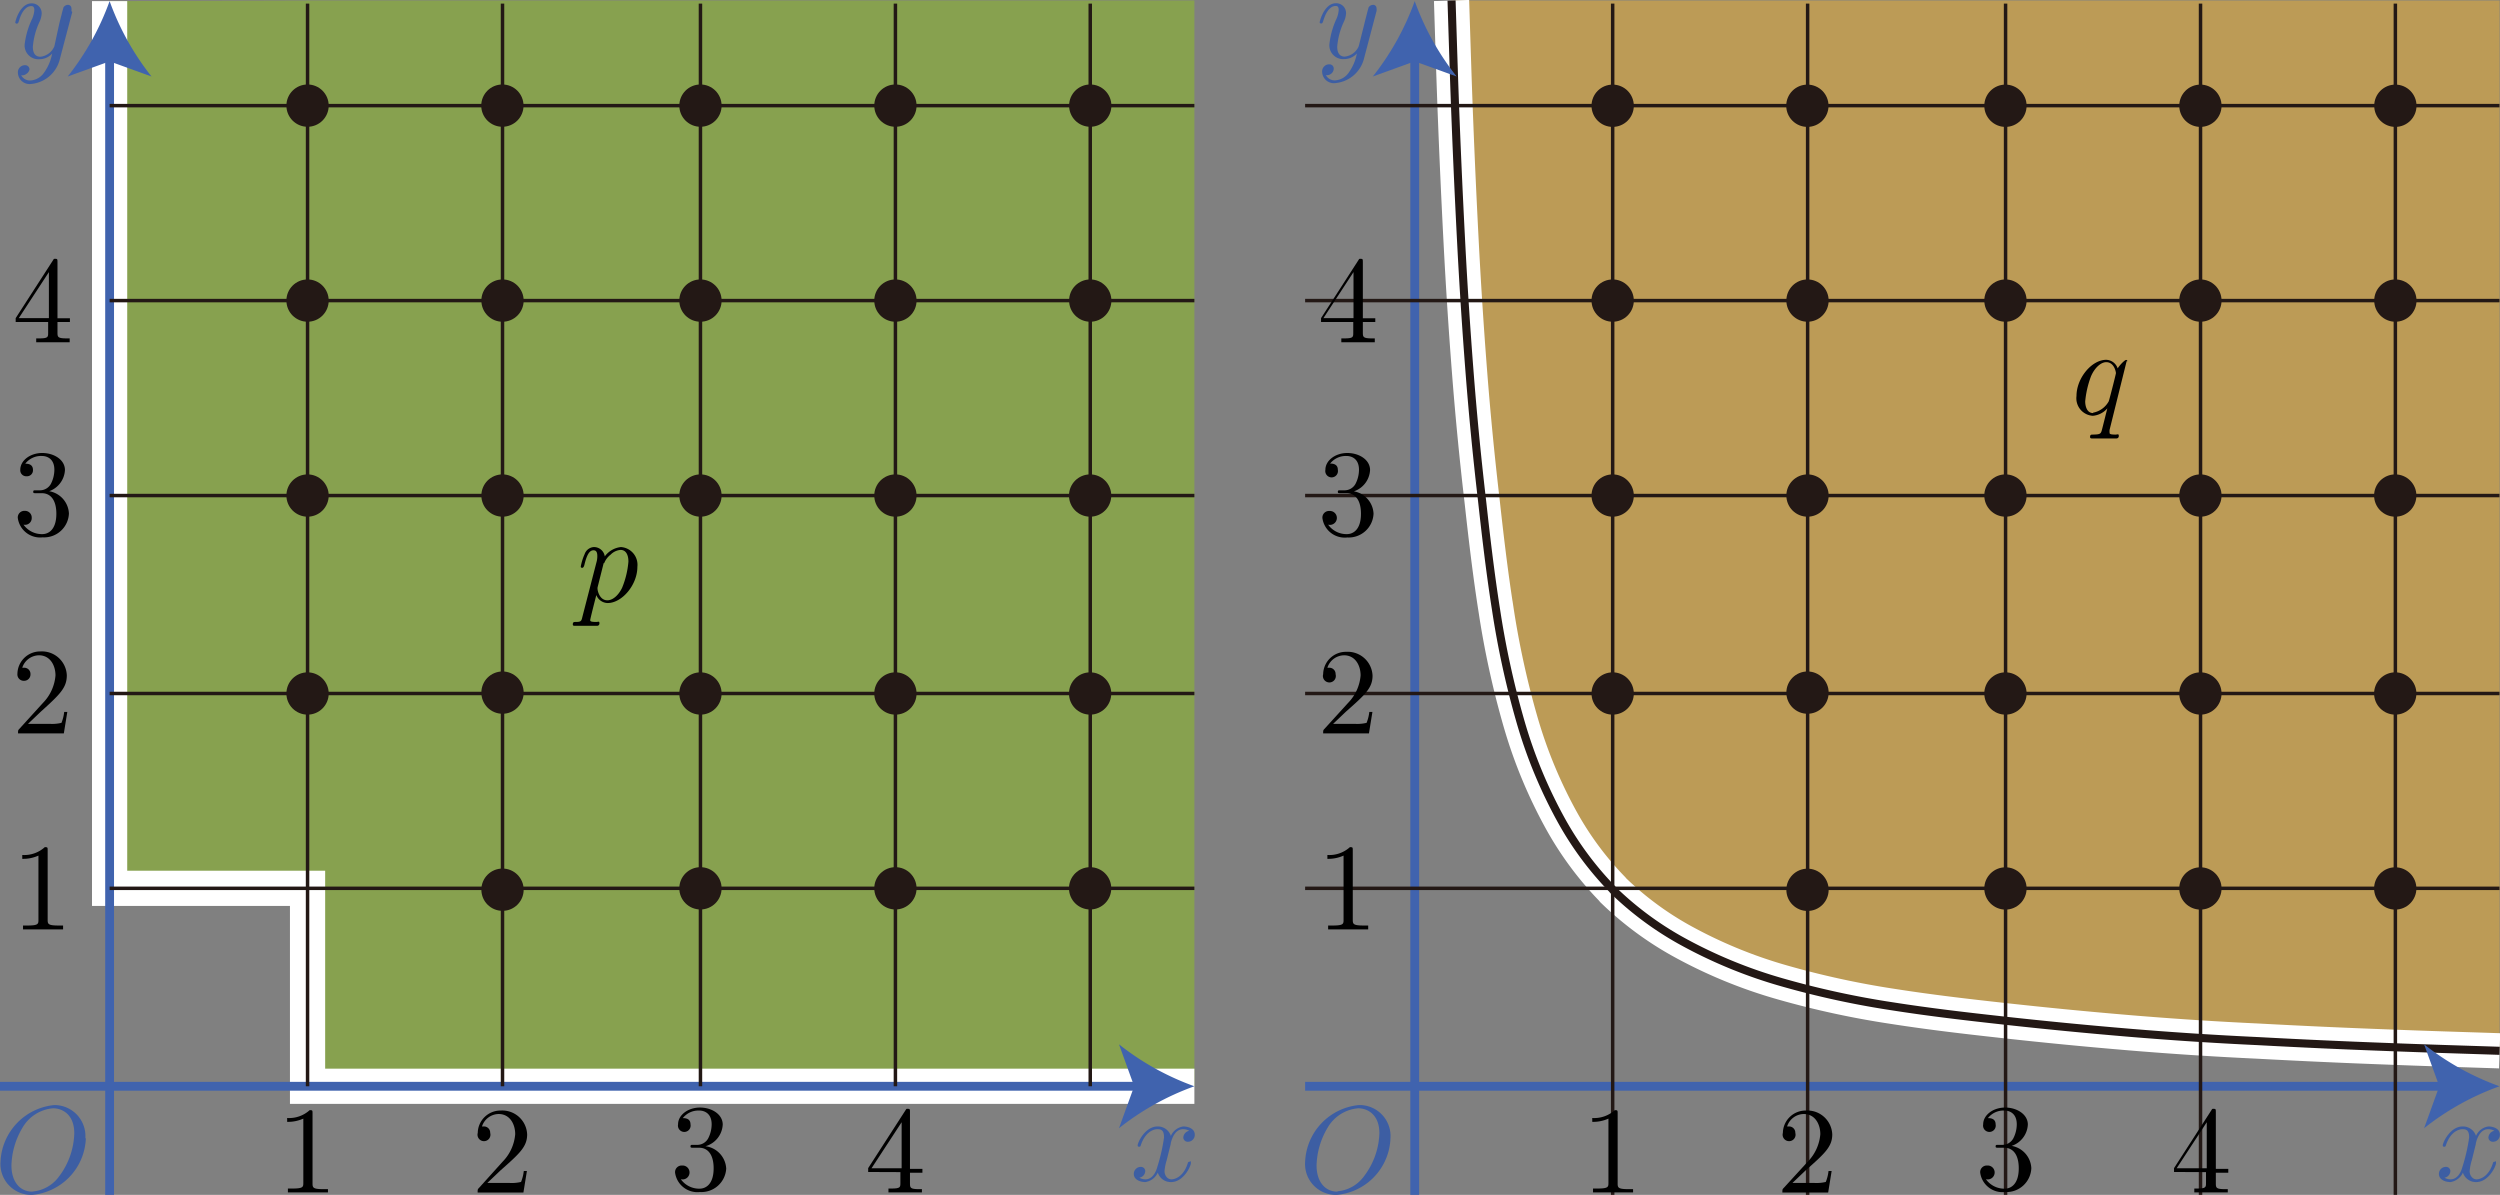 <svg xmlns="http://www.w3.org/2000/svg" viewBox="0 0 200.94 96.04"><rect x="0" y="0" width="200.94" height="96.04" fill="#808080" stroke="none"/><title>2012本1A</title><g id="第_問_2_" data-name="第１問[2]"><g id="_1A_1_2_02" data-name="1A_1_2_02"><g id="_1A_1_2_02a" data-name="1A_1_2_02a"><polygon points="24.72 0.04 8.81 0.09 8.81 71.4 24.72 71.4 24.72 87.31 96 87.31 96 71.4 96 0.04 24.72 0.04" fill="#8fc31f" opacity="0.5"/><polyline points="8.81 0.09 8.81 71.4 24.72 71.4 24.72 87.31 96 87.31" fill="none" stroke="#fff" stroke-miterlimit="10" stroke-width="2.83"/><line x1="91.72" y1="87.31" y2="87.31" fill="none" stroke="#4063ae" stroke-miterlimit="10" stroke-width="0.71"/><path d="M89.63,210.73a21.42,21.42,0,0,1-6.06-3.37l1.22,3.37-1.22,3.37A21.4,21.4,0,0,1,89.63,210.73Z" transform="translate(6.37 -123.42)" fill="#4063ae"/><line x1="8.81" y1="4.37" x2="8.81" y2="96.04" fill="none" stroke="#4063ae" stroke-miterlimit="10" stroke-width="0.71"/><path d="M2.44,123.51a21.42,21.42,0,0,1-3.37,6.06l3.37-1.22,3.37,1.22A21.4,21.4,0,0,1,2.44,123.51Z" transform="translate(6.37 -123.42)" fill="#4063ae"/><line x1="8.81" y1="71.4" x2="96" y2="71.4" fill="none" stroke="#231815" stroke-miterlimit="10" stroke-width="0.28"/><line x1="8.81" y1="55.74" x2="96" y2="55.74" fill="none" stroke="#231815" stroke-miterlimit="10" stroke-width="0.28"/><line x1="8.81" y1="39.83" x2="96" y2="39.83" fill="none" stroke="#231815" stroke-miterlimit="10" stroke-width="0.28"/><line x1="8.81" y1="24.16" x2="96" y2="24.16" fill="none" stroke="#231815" stroke-miterlimit="10" stroke-width="0.28"/><line x1="8.81" y1="8.49" x2="96" y2="8.49" fill="none" stroke="#231815" stroke-miterlimit="10" stroke-width="0.28"/><line x1="24.72" y1="87.31" x2="24.72" y2="0.29" fill="none" stroke="#231815" stroke-miterlimit="10" stroke-width="0.28"/><line x1="40.39" y1="87.31" x2="40.39" y2="0.29" fill="none" stroke="#231815" stroke-miterlimit="10" stroke-width="0.28"/><line x1="56.3" y1="87.31" x2="56.3" y2="0.29" fill="none" stroke="#231815" stroke-miterlimit="10" stroke-width="0.28"/><line x1="71.97" y1="87.31" x2="71.97" y2="0.29" fill="none" stroke="#231815" stroke-miterlimit="10" stroke-width="0.28"/><line x1="87.63" y1="87.31" x2="87.63" y2="0.29" fill="none" stroke="#231815" stroke-miterlimit="10" stroke-width="0.28"/><path d="M87.72,215.35c.06-.26.29-1.17,1-1.17a1,1,0,0,1,.5.13.58.58,0,0,0-.48.53.35.35,0,0,0,.38.35.55.55,0,0,0,.54-.57c0-.52-.59-.66-.92-.66a1.28,1.28,0,0,0-1,.76,1.1,1.1,0,0,0-1.07-.76c-1,0-1.6,1.28-1.6,1.53,0,.1.1.1.12.1s.11,0,.13-.11c.34-1.05,1-1.3,1.33-1.3s.54.09.54.67a14.32,14.32,0,0,1-.54,2.36c-.16.61-.51,1-.94,1a.94.94,0,0,1-.5-.13.56.56,0,0,0,.47-.53.34.34,0,0,0-.37-.34.56.56,0,0,0-.55.57c0,.45.5.65.93.65a1.32,1.32,0,0,0,1-.76,1.09,1.09,0,0,0,1.07.76c1,0,1.59-1.28,1.59-1.53s-.09-.1-.12-.1-.11,0-.13.11c-.33,1.06-1,1.3-1.32,1.3s-.55-.32-.55-.65a3.83,3.83,0,0,1,.17-.87l.34-1.37" transform="translate(6.37 -123.42)" fill="#3d5ea3"/><path d="M-.63,124.31a.62.62,0,0,0,0-.23.27.27,0,0,0-.29-.27.44.44,0,0,0-.35.21s-.1.36-.14.53-.14.53-.2.79L-2,127.14a1.38,1.38,0,0,1-1.12.84c-.51,0-.61-.44-.61-.8a5.9,5.9,0,0,1,.51-1.95,1.81,1.81,0,0,0,.2-.72.79.79,0,0,0-.81-.82c-.94,0-1.31,1.44-1.31,1.53s.1.1.12.1.11,0,.16-.18c.27-.94.67-1.23,1-1.23.08,0,.25,0,.25.32a2.1,2.1,0,0,1-.17.69A6.54,6.54,0,0,0-4.39,127a1.11,1.11,0,0,0,1.21,1.18,1.39,1.39,0,0,0,1-.45,3.84,3.84,0,0,1-.65,1.53,1.44,1.44,0,0,1-1.09.63.81.81,0,0,1-.75-.42.56.56,0,0,0,.43-.12A.53.53,0,0,0-4,129a.34.34,0,0,0-.37-.34.57.57,0,0,0-.56.64.94.94,0,0,0,1.05.87,2.62,2.62,0,0,0,2.32-2l1-3.79" transform="translate(6.37 -123.42)" fill="#3d5ea3"/><path d="M.49,214.91A2.49,2.49,0,0,0-2,212.24a4.78,4.78,0,0,0-4.33,4.57,2.48,2.48,0,0,0,2.54,2.65,4.74,4.74,0,0,0,4.32-4.55Zm-4.26,4.29c-1,0-1.68-.8-1.68-2.11a6.21,6.21,0,0,1,.9-3.05,3.14,3.14,0,0,1,2.44-1.54c.81,0,1.71.55,1.71,2A6,6,0,0,1-1.64,218a2.94,2.94,0,0,1-2.12,1.19" transform="translate(6.37 -123.42)" fill="#3d5ea3"/><path d="M18.75,212.91c0-.24,0-.26-.23-.26a2.46,2.46,0,0,1-1.81.63v.31a3,3,0,0,0,1.3-.26v5.14c0,.36,0,.48-.92.48h-.32v.31c.35,0,1.21,0,1.61,0s1.26,0,1.61,0V219h-.32c-.89,0-.92-.11-.92-.48v-5.57" transform="translate(6.37 -123.42)"/><path d="M32.8,218.5l1.05-1c1.55-1.37,2.15-1.91,2.15-2.9a2,2,0,0,0-2.11-1.92,1.83,1.83,0,0,0-1.86,1.8.52.52,0,1,0,1,0,.5.5,0,0,0-.53-.52h-.13a1.43,1.43,0,0,1,1.34-1c.9,0,1.33.81,1.33,1.62a3.57,3.57,0,0,1-1,2.2l-1.91,2.12c-.11.11-.11.13-.11.37h3.68l.28-1.73h-.25a3.3,3.3,0,0,1-.22.88,3.2,3.2,0,0,1-.94.08H32.8" transform="translate(6.37 -123.42)"/><path d="M50.33,215.55a1.91,1.91,0,0,0,1.39-1.74c0-.82-.87-1.37-1.83-1.37s-1.76.6-1.76,1.35a.51.51,0,1,0,1,0c0-.5-.47-.5-.62-.5a1.6,1.6,0,0,1,1.32-.61c.41,0,1,.22,1,1.11a2.49,2.49,0,0,1-.28,1.13,1,1,0,0,1-.88.52l-.39,0c-.08,0-.15,0-.15.12s.07.11.24.11h.44c.81,0,1.18.68,1.18,1.65,0,1.35-.69,1.64-1.12,1.64a1.81,1.81,0,0,1-1.52-.76.56.56,0,1,0,.1-1.1.53.53,0,0,0-.56.57,1.81,1.81,0,0,0,2,1.56A2,2,0,0,0,52,217.35a1.91,1.91,0,0,0-1.66-1.8" transform="translate(6.37 -123.42)"/><path d="M66,217.63v.86c0,.36,0,.46-.75.46h-.21v.31c.41,0,.92,0,1.34,0s.94,0,1.35,0V219h-.21c-.73,0-.75-.11-.75-.46v-.86h1v-.31h-1V212.8c0-.2,0-.26-.16-.26s-.12,0-.2.12l-3,4.65v.31Zm.06-.31H63.68l2.42-3.7v3.7" transform="translate(6.37 -123.42)"/><path d="M-2.54,191.77c0-.24,0-.26-.23-.26a2.46,2.46,0,0,1-1.81.63v.31a3,3,0,0,0,1.3-.26v5.14c0,.36,0,.48-.92.48h-.32v.31c.35,0,1.21,0,1.61,0s1.26,0,1.61,0v-.31h-.32c-.89,0-.92-.11-.92-.48v-5.57" transform="translate(6.37 -123.42)"/><path d="M-4.15,181.63l1.05-1C-1.55,179.23-1,178.7-1,177.7a2,2,0,0,0-2.11-1.92,1.83,1.83,0,0,0-1.86,1.8.51.51,0,0,0,.53.56.51.51,0,0,0,.52-.53.5.5,0,0,0-.53-.52h-.13a1.43,1.43,0,0,1,1.34-1c.9,0,1.33.81,1.33,1.62a3.57,3.57,0,0,1-1,2.2L-4.81,182c-.11.11-.11.13-.11.37h3.68l.28-1.73h-.25a3.3,3.3,0,0,1-.22.88,3.2,3.2,0,0,1-.94.08H-4.15" transform="translate(6.37 -123.42)"/><path d="M-2.54,162.94a1.91,1.91,0,0,0,1.39-1.74c0-.82-.87-1.37-1.83-1.37s-1.76.6-1.76,1.35a.48.48,0,0,0,.51.52.48.48,0,0,0,.51-.51c0-.5-.47-.5-.62-.5A1.6,1.6,0,0,1-3,160.07c.41,0,1,.22,1,1.11a2.49,2.49,0,0,1-.28,1.13,1,1,0,0,1-.88.52l-.39,0c-.08,0-.15,0-.15.12s.07.11.24.11h.44c.81,0,1.18.68,1.18,1.65,0,1.35-.69,1.64-1.12,1.64a1.81,1.81,0,0,1-1.52-.76.54.54,0,0,0,.66-.55.54.54,0,0,0-.56-.56.53.53,0,0,0-.56.57,1.81,1.81,0,0,0,2,1.56,2,2,0,0,0,2.11-1.92,1.91,1.91,0,0,0-1.66-1.8" transform="translate(6.37 -123.42)"/><path d="M-2.5,149.3v.86c0,.36,0,.46-.75.46h-.21v.31c.41,0,.92,0,1.34,0s.94,0,1.35,0v-.31H-1c-.73,0-.75-.11-.75-.46v-.86h1V149h-1v-4.52c0-.2,0-.26-.16-.26s-.12,0-.2.12l-3,4.65v.31Zm.06-.31H-4.86l2.42-3.7V149" transform="translate(6.37 -123.42)"/><path d="M40.44,173c-.08.34-.1.41-.54.41-.12,0-.23,0-.23.19a.11.11,0,0,0,.13.12c.27,0,.56,0,.83,0s.67,0,1,0c0,0,.18,0,.18-.2s-.1-.11-.24-.11c-.5,0-.5-.07-.5-.16s.42-1.73.49-2a1,1,0,0,0,.91.64c1.15,0,2.39-1.45,2.39-2.91a1.43,1.43,0,0,0-1.32-1.59,1.85,1.85,0,0,0-1.3.75.88.88,0,0,0-.89-.75.84.84,0,0,0-.73.57,4.2,4.2,0,0,0-.31,1c0,.1.1.1.12.1s.11,0,.17-.23c.17-.71.37-1.18.73-1.18.17,0,.31.08.31.46a1.79,1.79,0,0,1-.07.51L40.44,173Zm1.75-4.31a1.6,1.6,0,0,1,.52-.69,1.25,1.25,0,0,1,.8-.38c.4,0,.63.35.63.94a7.07,7.07,0,0,1-.51,2.11c-.34.69-.81,1-1.18,1-.66,0-.79-.83-.79-.88a.63.63,0,0,1,0-.16l.49-1.95" transform="translate(6.37 -123.42)"/><circle cx="24.72" cy="55.74" r="1.7" fill="#231815"/><circle cx="24.72" cy="39.83" r="1.7" fill="#231815"/><circle cx="24.72" cy="24.16" r="1.7" fill="#231815"/><circle cx="24.72" cy="8.49" r="1.7" fill="#231815"/><circle cx="40.38" cy="8.49" r="1.7" fill="#231815"/><circle cx="40.39" cy="24.16" r="1.7" fill="#231815"/><circle cx="40.39" cy="39.83" r="1.7" fill="#231815"/><circle cx="40.39" cy="55.67" r="1.7" fill="#231815"/><circle cx="40.39" cy="71.51" r="1.7" fill="#231815"/><circle cx="56.3" cy="8.49" r="1.7" fill="#231815"/><circle cx="56.3" cy="24.16" r="1.7" fill="#231815"/><circle cx="56.3" cy="39.83" r="1.7" fill="#231815"/><circle cx="56.3" cy="55.74" r="1.7" fill="#231815"/><circle cx="56.3" cy="71.4" r="1.7" fill="#231815"/><circle cx="71.97" cy="8.49" r="1.7" fill="#231815"/><circle cx="71.97" cy="24.16" r="1.7" fill="#231815"/><circle cx="71.97" cy="39.83" r="1.7" fill="#231815"/><circle cx="71.97" cy="55.74" r="1.7" fill="#231815"/><circle cx="71.97" cy="71.4" r="1.7" fill="#231815"/><circle cx="87.63" cy="8.49" r="1.7" fill="#231815"/><circle cx="87.63" cy="24.16" r="1.7" fill="#231815"/><circle cx="87.62" cy="39.83" r="1.7" fill="#231815"/><circle cx="87.62" cy="55.74" r="1.7" fill="#231815"/><circle cx="87.62" cy="71.4" r="1.7" fill="#231815"/></g><g id="_1A_1_2_02b" data-name="1A_1_2_02b"><path d="M110.61,132.72q.2,5.16.47,10.33t.67,10.31q.4,5.15,1,10.28c.31,2.8.65,5.76,1.12,8.75a70.83,70.83,0,0,0,1.93,8.89,38.48,38.48,0,0,0,3.41,8.23,25.93,25.93,0,0,0,4,5.36l.08.1a25.92,25.92,0,0,0,5.36,4,38.48,38.48,0,0,0,8.23,3.41,70.83,70.83,0,0,0,8.89,1.93c3,.47,5.94.81,8.75,1.12q5.13.57,10.28,1t10.31.67q5.16.28,10.33.47c3,.12,6.07.21,9.1.31V123.46H110.3C110.39,126.55,110.49,129.63,110.61,132.72Z" transform="translate(6.37 -123.42)" fill="#f8b62d" opacity="0.5"/><path d="M110.3,123.46c.1,3.09.19,6.17.31,9.26q.2,5.16.47,10.33t.67,10.31q.4,5.15,1,10.28c.31,2.8.65,5.76,1.12,8.75a70.83,70.83,0,0,0,1.93,8.89,38.48,38.48,0,0,0,3.41,8.23,25.93,25.93,0,0,0,4,5.36l.08.1a25.92,25.92,0,0,0,5.36,4,38.48,38.48,0,0,0,8.23,3.41,70.83,70.83,0,0,0,8.89,1.93c3,.47,5.94.81,8.75,1.12q5.13.57,10.28,1t10.31.67q5.16.28,10.33.47c3,.12,6.07.21,9.1.31" transform="translate(6.37 -123.42)" fill="none" stroke="#fff" stroke-miterlimit="10" stroke-width="2.83"/><path d="M110.3,123.46c.1,3.09.19,6.17.31,9.26q.2,5.16.47,10.33t.67,10.31q.4,5.15,1,10.28c.31,2.8.65,5.76,1.12,8.75a70.83,70.83,0,0,0,1.93,8.89,38.48,38.48,0,0,0,3.41,8.23,25.93,25.93,0,0,0,4,5.36l.08.1a25.92,25.92,0,0,0,5.36,4,38.48,38.48,0,0,0,8.23,3.41,70.83,70.83,0,0,0,8.89,1.93c3,.47,5.94.81,8.75,1.12q5.13.57,10.28,1t10.31.67q5.16.28,10.33.47c3,.12,6.07.21,9.1.31" transform="translate(6.37 -123.42)" fill="none" stroke="#231815" stroke-linejoin="bevel" stroke-width="0.65"/><line x1="196.62" y1="87.31" x2="104.9" y2="87.31" fill="none" stroke="#4063ae" stroke-miterlimit="10" stroke-width="0.71"/><path d="M194.53,210.73a21.42,21.42,0,0,1-6.06-3.37l1.22,3.37-1.22,3.37A21.4,21.4,0,0,1,194.53,210.73Z" transform="translate(6.37 -123.42)" fill="#4063ae"/><line x1="113.71" y1="4.37" x2="113.71" y2="96.04" fill="none" stroke="#4063ae" stroke-miterlimit="10" stroke-width="0.71"/><path d="M107.34,123.51a21.42,21.42,0,0,1-3.37,6.06l3.37-1.22,3.37,1.22A21.4,21.4,0,0,1,107.34,123.51Z" transform="translate(6.37 -123.42)" fill="#4063ae"/><line x1="104.9" y1="71.4" x2="200.9" y2="71.4" fill="none" stroke="#231815" stroke-miterlimit="10" stroke-width="0.28"/><line x1="104.9" y1="55.74" x2="200.9" y2="55.74" fill="none" stroke="#231815" stroke-miterlimit="10" stroke-width="0.28"/><line x1="104.9" y1="39.83" x2="200.9" y2="39.83" fill="none" stroke="#231815" stroke-miterlimit="10" stroke-width="0.28"/><line x1="104.9" y1="24.16" x2="200.9" y2="24.16" fill="none" stroke="#231815" stroke-miterlimit="10" stroke-width="0.28"/><line x1="104.9" y1="8.49" x2="200.9" y2="8.49" fill="none" stroke="#231815" stroke-miterlimit="10" stroke-width="0.28"/><line x1="129.62" y1="96.04" x2="129.62" y2="0.29" fill="none" stroke="#231815" stroke-miterlimit="10" stroke-width="0.28"/><line x1="145.29" y1="96.04" x2="145.29" y2="0.29" fill="none" stroke="#231815" stroke-miterlimit="10" stroke-width="0.28"/><line x1="161.2" y1="96.04" x2="161.2" y2="0.29" fill="none" stroke="#231815" stroke-miterlimit="10" stroke-width="0.28"/><line x1="176.87" y1="96.04" x2="176.87" y2="0.29" fill="none" stroke="#231815" stroke-miterlimit="10" stroke-width="0.28"/><line x1="192.53" y1="96.04" x2="192.53" y2="0.29" fill="none" stroke="#231815" stroke-miterlimit="10" stroke-width="0.28"/><path d="M192.62,215.35c.06-.26.29-1.17,1-1.17a1,1,0,0,1,.5.13.58.58,0,0,0-.48.53.35.35,0,0,0,.38.35.55.55,0,0,0,.54-.57c0-.52-.59-.66-.92-.66a1.28,1.28,0,0,0-1,.76,1.1,1.1,0,0,0-1.07-.76c-1,0-1.6,1.28-1.6,1.53,0,.1.1.1.12.1s.11,0,.13-.11c.34-1.05,1-1.3,1.33-1.3s.54.09.54.67a14.32,14.32,0,0,1-.54,2.36c-.16.61-.51,1-.94,1a.94.94,0,0,1-.5-.13.56.56,0,0,0,.47-.53.34.34,0,0,0-.37-.34.56.56,0,0,0-.55.57c0,.45.5.65.93.65a1.32,1.32,0,0,0,1-.76,1.09,1.09,0,0,0,1.07.76c1,0,1.59-1.28,1.59-1.53s-.09-.1-.12-.1-.11,0-.13.11c-.33,1.06-1,1.3-1.32,1.3s-.55-.32-.55-.65a3.83,3.83,0,0,1,.17-.87l.34-1.37" transform="translate(6.37 -123.42)" fill="#3d5ea3"/><path d="M104.27,124.31a.62.62,0,0,0,0-.23.27.27,0,0,0-.29-.27.44.44,0,0,0-.35.21s-.1.36-.14.53-.14.53-.2.79l-.45,1.79a1.38,1.38,0,0,1-1.12.84c-.51,0-.61-.44-.61-.8a5.9,5.9,0,0,1,.51-1.95,1.81,1.81,0,0,0,.2-.72.79.79,0,0,0-.81-.82c-.94,0-1.31,1.44-1.31,1.53s.1.1.12.1.11,0,.16-.18c.27-.94.67-1.23,1-1.23.08,0,.25,0,.25.32a2.1,2.1,0,0,1-.17.69,6.54,6.54,0,0,0-.58,2.08,1.11,1.11,0,0,0,1.21,1.18,1.39,1.39,0,0,0,1-.45,3.84,3.84,0,0,1-.65,1.53,1.44,1.44,0,0,1-1.09.63.81.81,0,0,1-.75-.42.56.56,0,0,0,.43-.12.53.53,0,0,0,.2-.41.34.34,0,0,0-.37-.34.57.57,0,0,0-.56.64.94.94,0,0,0,1.05.87,2.62,2.62,0,0,0,2.32-2l1-3.79" transform="translate(6.37 -123.42)" fill="#3d5ea3"/><path d="M105.39,214.91a2.49,2.49,0,0,0-2.53-2.67,4.78,4.78,0,0,0-4.33,4.57,2.48,2.48,0,0,0,2.54,2.65,4.74,4.74,0,0,0,4.32-4.55Zm-4.26,4.29c-1,0-1.68-.8-1.68-2.11a6.21,6.21,0,0,1,.9-3.05,3.14,3.14,0,0,1,2.44-1.54c.81,0,1.71.55,1.71,2a6,6,0,0,1-1.25,3.48,2.94,2.94,0,0,1-2.12,1.19" transform="translate(6.37 -123.42)" fill="#3d5ea3"/><path d="M123.65,212.91c0-.24,0-.26-.23-.26a2.46,2.46,0,0,1-1.81.63v.31a3,3,0,0,0,1.3-.26v5.14c0,.36,0,.48-.92.48h-.32v.31c.35,0,1.21,0,1.61,0s1.26,0,1.61,0V219h-.32c-.89,0-.92-.11-.92-.48v-5.57" transform="translate(6.37 -123.42)"/><path d="M137.7,218.5l1.05-1c1.55-1.37,2.15-1.91,2.15-2.9a2,2,0,0,0-2.11-1.92,1.83,1.83,0,0,0-1.86,1.8.52.52,0,1,0,1,0,.5.5,0,0,0-.53-.52h-.13a1.43,1.43,0,0,1,1.34-1c.9,0,1.33.81,1.33,1.62a3.57,3.57,0,0,1-1,2.2L137,218.9c-.11.11-.11.13-.11.37h3.68l.28-1.73h-.25a3.3,3.3,0,0,1-.22.88,3.2,3.2,0,0,1-.94.08H137.7" transform="translate(6.37 -123.42)"/><path d="M155.23,215.55a1.91,1.91,0,0,0,1.39-1.74c0-.82-.87-1.37-1.83-1.37s-1.76.6-1.76,1.35a.51.51,0,1,0,1,0c0-.5-.47-.5-.62-.5a1.6,1.6,0,0,1,1.32-.61c.41,0,1,.22,1,1.11a2.49,2.49,0,0,1-.28,1.13,1,1,0,0,1-.88.52l-.39,0c-.08,0-.15,0-.15.12s.07.11.24.11h.44c.81,0,1.18.68,1.18,1.65,0,1.35-.69,1.64-1.12,1.64a1.81,1.81,0,0,1-1.52-.76.56.56,0,1,0,.1-1.1.53.53,0,0,0-.56.57,1.81,1.81,0,0,0,2,1.56,2,2,0,0,0,2.11-1.92,1.91,1.91,0,0,0-1.66-1.8" transform="translate(6.37 -123.42)"/><path d="M170.94,217.63v.86c0,.36,0,.46-.75.46H170v.31c.41,0,.92,0,1.34,0s.94,0,1.35,0V219h-.21c-.73,0-.75-.11-.75-.46v-.86h1v-.31h-1V212.8c0-.2,0-.26-.16-.26s-.12,0-.2.12l-3,4.65v.31Zm.06-.31h-2.42l2.42-3.7v3.7" transform="translate(6.37 -123.42)"/><path d="M102.36,191.77c0-.24,0-.26-.23-.26a2.46,2.46,0,0,1-1.81.63v.31a3,3,0,0,0,1.3-.26v5.14c0,.36,0,.48-.92.48h-.32v.31c.35,0,1.21,0,1.61,0s1.26,0,1.61,0v-.31h-.32c-.89,0-.92-.11-.92-.48v-5.57" transform="translate(6.37 -123.42)"/><path d="M100.75,181.63l1.05-1c1.55-1.37,2.15-1.91,2.15-2.9a2,2,0,0,0-2.11-1.92,1.83,1.83,0,0,0-1.86,1.8.52.52,0,1,0,1,0,.5.5,0,0,0-.53-.52h-.13a1.43,1.43,0,0,1,1.34-1c.9,0,1.33.81,1.33,1.62a3.57,3.57,0,0,1-1,2.2L100.09,182c-.11.11-.11.13-.11.37h3.68l.28-1.73h-.25a3.3,3.3,0,0,1-.22.88,3.2,3.2,0,0,1-.94.08h-1.79" transform="translate(6.37 -123.42)"/><path d="M102.36,162.94a1.91,1.91,0,0,0,1.39-1.74c0-.82-.87-1.37-1.83-1.37s-1.76.6-1.76,1.35a.51.51,0,1,0,1,0c0-.5-.47-.5-.62-.5a1.6,1.6,0,0,1,1.32-.61c.41,0,1,.22,1,1.11a2.49,2.49,0,0,1-.28,1.13,1,1,0,0,1-.88.52l-.39,0c-.08,0-.15,0-.15.12s.07.11.24.11h.44c.81,0,1.18.68,1.18,1.65,0,1.35-.69,1.64-1.12,1.64a1.81,1.81,0,0,1-1.52-.76.56.56,0,1,0,.1-1.1.53.53,0,0,0-.56.57,1.81,1.81,0,0,0,2,1.56,2,2,0,0,0,2.11-1.92,1.91,1.91,0,0,0-1.66-1.8" transform="translate(6.37 -123.42)"/><path d="M102.4,149.3v.86c0,.36,0,.46-.75.46h-.21v.31c.41,0,.92,0,1.34,0s.94,0,1.35,0v-.31h-.21c-.73,0-.75-.11-.75-.46v-.86h1V149h-1v-4.52c0-.2,0-.26-.16-.26s-.12,0-.2.12l-3,4.65v.31Zm.06-.31H100l2.42-3.7V149" transform="translate(6.37 -123.42)"/><path d="M164.62,152.45a.1.1,0,0,0-.1-.1c-.11,0-.51.4-.68.68a1,1,0,0,0-.92-.69c-1.17,0-2.39,1.47-2.39,2.91a1.41,1.41,0,0,0,1.31,1.59,1.71,1.71,0,0,0,1.17-.6c-.09.35-.42,1.69-.45,1.78-.08.28-.16.32-.71.33-.13,0-.23,0-.23.2,0,0,0,.11.13.11.32,0,.67,0,1,0s.7,0,1,0c0,0,.18,0,.18-.2s-.1-.11-.26-.11c-.48,0-.48-.07-.48-.16a1,1,0,0,1,0-.22l1.37-5.52Zm-2.75,4.17c-.6,0-.64-.76-.64-.94a7.75,7.75,0,0,1,.46-2c.31-.73.82-1.15,1.23-1.15.65,0,.78.8.78.88s-.55,2.23-.58,2.27a1.82,1.82,0,0,1-1.26.91" transform="translate(6.37 -123.42)"/><circle cx="129.62" cy="55.74" r="1.7" fill="#231815"/><circle cx="129.62" cy="39.83" r="1.7" fill="#231815"/><circle cx="129.62" cy="24.16" r="1.7" fill="#231815"/><circle cx="129.62" cy="8.5" r="1.7" fill="#231815"/><circle cx="145.27" cy="8.5" r="1.7" fill="#231815"/><circle cx="145.28" cy="24.16" r="1.7" fill="#231815"/><circle cx="145.28" cy="39.83" r="1.7" fill="#231815"/><circle cx="145.28" cy="55.67" r="1.7" fill="#231815"/><circle cx="145.28" cy="71.52" r="1.7" fill="#231815"/><circle cx="161.19" cy="8.5" r="1.7" fill="#231815"/><circle cx="161.19" cy="24.16" r="1.7" fill="#231815"/><circle cx="161.19" cy="39.83" r="1.7" fill="#231815"/><circle cx="161.19" cy="55.74" r="1.7" fill="#231815"/><circle cx="161.19" cy="71.41" r="1.7" fill="#231815"/><circle cx="176.86" cy="8.5" r="1.7" fill="#231815"/><circle cx="176.86" cy="24.16" r="1.7" fill="#231815"/><circle cx="176.86" cy="39.83" r="1.7" fill="#231815"/><circle cx="176.86" cy="55.74" r="1.7" fill="#231815"/><circle cx="176.86" cy="71.41" r="1.7" fill="#231815"/><circle cx="192.53" cy="8.5" r="1.7" fill="#231815"/><circle cx="192.53" cy="24.16" r="1.7" fill="#231815"/><circle cx="192.52" cy="39.83" r="1.7" fill="#231815"/><circle cx="192.52" cy="55.74" r="1.7" fill="#231815"/><circle cx="192.52" cy="71.41" r="1.7" fill="#231815"/></g></g></g></svg>
